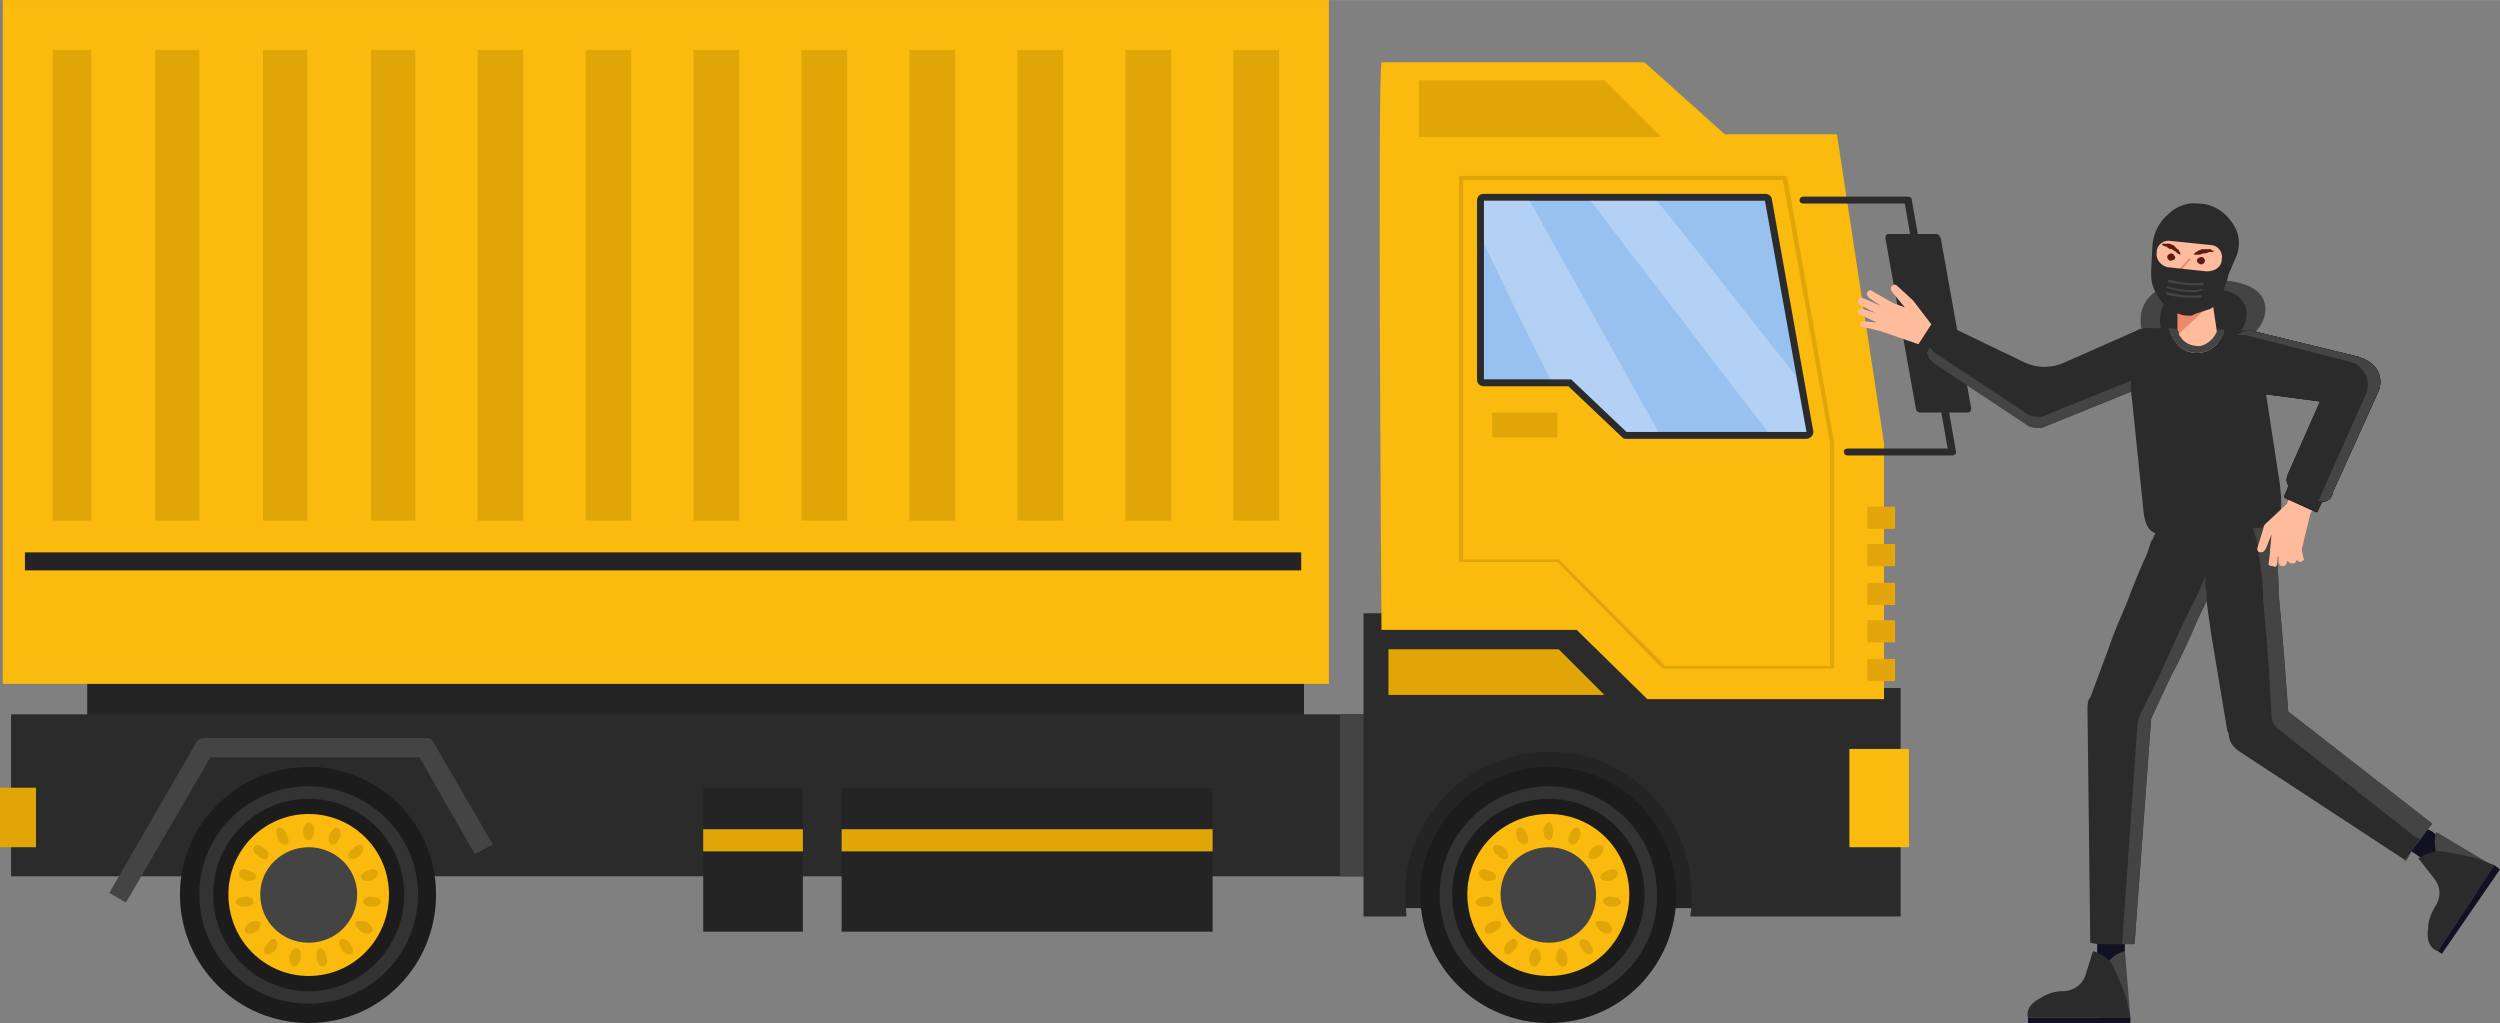 <?xml version="1.0" encoding="UTF-8"?>
<!DOCTYPE svg PUBLIC "-//W3C//DTD SVG 1.0//EN" "http://www.w3.org/TR/2001/REC-SVG-20010904/DTD/svg10.dtd">
<!-- Creator: CorelDRAW X7 -->
<svg xmlns="http://www.w3.org/2000/svg" xml:space="preserve" width="65.059mm" height="26.624mm" version="1.0" style="shape-rendering:geometricPrecision; text-rendering:geometricPrecision; image-rendering:optimizeQuality; fill-rule:evenodd; clip-rule:evenodd"
viewBox="0 0 1806 739"
 xmlns:xlink="http://www.w3.org/1999/xlink">
 <rect x="0" y="0" width="1806" height="739" fill="#808080" stroke="none"/>
 <defs>
  <style type="text/css">
   <![CDATA[
    .fil1 {fill:#2B2B2B}
    .fil2 {fill:#444444}
    .fil10 {fill:#111121;fill-rule:nonzero}
    .fil8 {fill:#1C1C1C;fill-rule:nonzero}
    .fil16 {fill:#24213F;fill-rule:nonzero}
    .fil0 {fill:#242424;fill-rule:nonzero}
    .fil13 {fill:#621A11;fill-rule:nonzero}
    .fil5 {fill:#99C1F0;fill-rule:nonzero}
    .fil4 {fill:#E0A607;fill-rule:nonzero}
    .fil7 {fill:#E4A50A;fill-rule:nonzero}
    .fil12 {fill:#ED896B;fill-rule:nonzero}
    .fil3 {fill:#FBBA0E;fill-rule:nonzero}
    .fil15 {fill:#FFBA99;fill-rule:nonzero}
    .fil11 {fill:#FFBC9C;fill-rule:nonzero}
    .fil14 {fill:#FFFDFD;fill-rule:nonzero}
    .fil9 {fill:white;fill-rule:nonzero;fill-opacity:0.102}
    .fil6 {fill:white;fill-rule:nonzero;fill-opacity:0.251}
   ]]>
  </style>
 </defs>
 <g id="Layer_x0020_1">
  <g id="_2740818012384">
   <g>
    <polygon class="fil0" points="63,478 942,478 942,535 63,535 "/>
    <polygon class="fil1" points="8,516 997,516 997,633 8,633 "/>
    <polygon class="fil2" points="968,516 997,516 997,633 968,633 "/>
    <g>
     <polygon class="fil0" points="1004,531 1245,531 1245,656 1004,656 "/>
     <path class="fil1" d="M985 443l0 219 31 0c0,-5 -1,-10 -1,-16 0,-57 47,-103 104,-103 0,0 0,0 0,0 57,0 103,46 103,103 0,0 0,0 0,0 0,6 0,11 -1,16l152 0 0 -165 -184 0 -54 -54 -124 0 -26 0z"/>
     <path class="fil3" d="M998 45c-3,12 0,410 0,410l141 0 51 50 171 0 0 -185 -34 -223 -81 0 -58 -52 -190 0z"/>
     <path class="fil4" d="M1323 483l-121 0c0,0 0,0 -1,0l-76 -77 -70 0c0,0 -1,0 -1,-1l0 -277c0,0 1,-1 1,-1l234 0c1,0 2,1 2,1l34 192 0 162c0,1 -1,1 -2,1zm-120 -2l0 0 119 0 0 -161 -34 -190 -231 0 0 274 68 0c0,0 1,0 1,0l77 77z"/>
     <path class="fil1" d="M1072 140c-3,0 -5,2 -5,5 0,0 0,0 0,0l0 129c0,3 2,5 5,5 0,0 0,0 0,0l61 0 39 37c1,1 2,1 3,1l130 0c2,0 5,-2 5,-5 0,0 0,0 0,0l-30 -168c0,-2 -2,-4 -5,-4l-203 0z"/>
     <polygon class="fil5" points="1072,145 1275,145 1305,312 1175,312 1135,274 1072,274 "/>
     <path class="fil6" d="M1072 145l0 31c17,35 28,59 48,98l15 0 40 38 23 0 -93 -167 -33 0zm77 0l0 0 128 167 28 0 -8 -41c-27,-34 -66,-84 -100,-126l-48 0z"/>
     <path class="fil7" d="M1349 366l0 16 20 0 0 -16 -20 0zm0 27l0 0 0 16 20 0 0 -16 -20 0zm0 28l0 0 0 16 20 0 0 -16 -20 0zm0 27l0 0 0 16 20 0 0 -16 -20 0zm0 28l0 0 0 16 20 0 0 -16 -20 0z"/>
     <g>
      <path class="fil8" d="M1119 554c51,0 92,41 92,92 0,52 -41,93 -92,93 -51,0 -93,-41 -93,-93 0,-51 42,-92 93,-92z"/>
      <path class="fil3" d="M1119 588c32,0 58,26 58,58 0,33 -26,59 -58,59 -33,0 -59,-26 -59,-59 0,-32 26,-58 59,-58z"/>
      <path class="fil2" d="M1119 612c19,0 34,15 34,34 0,20 -15,35 -34,35 -20,0 -35,-15 -35,-35 0,-19 15,-34 35,-34z"/>
      <path class="fil4" d="M1122 600c0,4 -1,7 -3,7 -2,0 -4,-3 -4,-7 0,-3 2,-6 4,-6 2,0 3,3 3,6zm-19 3l0 0c2,3 1,6 -1,7 -1,1 -4,-1 -6,-4 -1,-4 -1,-7 1,-8 2,-1 5,1 6,5zm-16 10l0 0c2,2 3,5 2,7 -1,1 -5,1 -7,-2 -3,-2 -4,-5 -3,-7 2,-1 5,-1 8,2zm-11 16l0 0c3,1 5,3 5,5 -1,2 -4,3 -8,2 -3,-1 -5,-4 -5,-6 1,-2 4,-3 8,-1zm-4 19l0 0c4,-1 7,1 7,3 0,2 -2,4 -6,4 -4,0 -7,-1 -7,-3 0,-2 3,-4 6,-4l0 0zm5 18l0 0c3,-1 6,-1 7,0 1,2 0,5 -4,7 -3,2 -6,2 -7,0 -1,-2 0,-5 4,-7l0 0zm11 16l0 0c2,-3 6,-5 7,-3 2,1 2,4 -1,7 -2,3 -5,4 -6,3 -2,-1 -2,-4 0,-7zm17 9l0 0c1,-4 3,-6 5,-6 2,1 3,4 3,8 -1,3 -3,6 -5,5 -2,0 -4,-4 -3,-7zm19 2l0 0c0,-4 1,-7 3,-8 2,0 4,2 5,6 1,3 0,7 -2,7 -2,1 -5,-2 -6,-5zm19 -7l0 0c-2,-3 -3,-6 -1,-7 2,-2 5,0 7,3 2,3 2,6 1,7 -2,1 -5,0 -7,-3zm14 -13l0 0c-3,-2 -5,-5 -4,-7 1,-1 4,-1 8,0 3,2 4,5 3,7 -1,2 -4,2 -7,0zm7 -18l0 0c-3,0 -6,-2 -6,-4 0,-2 3,-4 7,-3 4,0 6,2 6,4 0,2 -3,3 -7,3zm0 -19l0 0c-4,1 -7,0 -8,-2 0,-2 2,-4 5,-5 4,-2 7,-1 8,1 0,2 -2,5 -5,6zm-8 -18l0 0c-3,3 -6,3 -8,2 -1,-2 0,-5 2,-7 3,-3 6,-3 8,-2 1,2 0,5 -2,7zm-15 -12l0 0c-2,3 -4,5 -6,4 -2,-1 -3,-4 -1,-7 1,-4 4,-6 6,-5 2,1 2,4 1,8z"/>
      <path class="fil9" d="M1119 568c-44,0 -79,35 -79,78 0,44 35,79 79,79 0,0 0,0 0,0 43,0 79,-35 78,-79 0,-43 -35,-78 -78,-78zm0 9l0 0c38,0 69,31 69,69 0,39 -31,70 -69,70 -39,0 -70,-31 -70,-70l0 0c0,-38 31,-69 70,-69 0,0 0,0 0,0z"/>
     </g>
     <polygon class="fil3" points="1336,541 1379,541 1379,612 1336,612 "/>
     <path class="fil1" d="M1411 329l-76 0c-2,0 -3,-1 -3,-3 0,-1 1,-2 3,-2l72 0 -31 -177 -73 0c-2,0 -3,-1 -3,-2 0,-2 1,-3 3,-3l75 0c2,0 3,1 3,2l32 182c0,0 0,1 0,2 -1,0 -2,1 -2,1z"/>
     <path class="fil1" d="M1364 169l35 0c1,0 2,1 3,3l22 123c0,2 -1,3 -2,3l-35 0c-1,0 -3,-1 -3,-3l-22 -123c0,-2 1,-3 2,-3z"/>
     <polygon class="fil4" points="1025,58 1025,99 1200,99 1159,58 "/>
     <polygon class="fil4" points="1078,298 1125,298 1125,316 1078,316 "/>
    </g>
    <polygon class="fil3" points="2,0 960,0 960,494 2,494 "/>
    <path class="fil4" d="M38 36l0 340 28 0 0 -340 -28 0zm74 0l0 0 0 340 32 0 0 -340 -32 0zm78 0l0 0 0 340 32 0 0 -340 -32 0zm78 0l0 0 0 340 32 0 0 -340 -32 0zm77 0l0 0 0 340 33 0 0 -340 -33 0zm78 0l0 0 0 340 33 0 0 -340 -33 0zm78 0l0 0 0 340 33 0 0 -340 -33 0zm78 0l0 0 0 340 33 0 0 -340 -33 0zm78 0l0 0 0 340 33 0 0 -340 -33 0zm78 0l0 0 0 340 33 0 0 -340 -33 0zm78 0l0 0 0 340 33 0 0 -340 -33 0zm78 0l0 0 0 340 33 0 0 -340 -33 0z"/>
    <polygon class="fil0" points="18,399 940,399 940,412 18,412 "/>
    <polygon class="fil0" points="608,569 876,569 876,673 608,673 "/>
    <polygon class="fil4" points="608,599 876,599 876,615 608,615 "/>
    <polygon class="fil0" points="508,569 580,569 580,673 508,673 "/>
    <polygon class="fil4" points="508,599 580,599 580,615 508,615 "/>
    <polygon class="fil4" points="1003,469 1126,469 1159,502 1003,502 "/>
    <g>
     <path class="fil8" d="M223 554c51,0 92,41 92,92 0,52 -41,93 -92,93 -51,0 -93,-41 -93,-93 0,-51 42,-92 93,-92z"/>
     <path class="fil3" d="M223 588c32,0 58,26 58,58 0,33 -26,59 -58,59 -32,0 -58,-26 -58,-59 0,-32 26,-58 58,-58z"/>
     <path class="fil2" d="M223 612c19,0 35,15 35,34 0,20 -16,35 -35,35 -19,0 -35,-15 -35,-35 0,-19 16,-34 35,-34z"/>
     <path class="fil4" d="M227 600c0,4 -2,7 -4,7 -2,0 -4,-3 -4,-7 0,-3 2,-6 4,-6 2,0 4,3 4,6zm-20 3l0 0c2,3 2,6 0,7 -2,1 -5,-1 -6,-4 -2,-4 -2,-7 0,-8 2,-1 5,1 6,5zm-16 10l0 0c3,2 4,5 2,7 -1,1 -4,1 -7,-2 -3,-2 -4,-5 -2,-7 1,-1 4,-1 7,2zm-11 16l0 0c3,1 6,3 5,5 -1,2 -4,3 -7,2 -4,-1 -6,-4 -5,-6 0,-2 4,-3 7,-1zm-4 19l0 0c4,-1 7,1 7,3 1,2 -2,4 -6,4 -3,0 -6,-1 -7,-3 0,-2 3,-4 6,-4l0 0zm5 18l0 0c3,-1 6,-1 7,0 1,2 0,5 -3,7 -3,2 -7,2 -8,0 -1,-2 1,-5 4,-7l0 0zm12 16l0 0c2,-3 5,-5 6,-3 2,1 2,4 0,7 -2,3 -6,4 -7,3 -2,-1 -2,-4 1,-7zm16 9l0 0c1,-4 3,-6 6,-6 2,1 3,4 2,8 -1,3 -3,6 -5,5 -2,0 -3,-4 -3,-7zm20 2l0 0c-1,-4 0,-7 2,-8 2,0 4,2 5,6 1,3 0,7 -2,7 -2,1 -5,-2 -5,-5zm18 -7l0 0c-2,-3 -3,-6 -1,-7 2,-2 5,0 7,3 2,3 3,6 1,7 -2,1 -5,0 -7,-3zm14 -13l0 0c-3,-2 -5,-5 -4,-7 1,-1 5,-1 8,0 3,2 5,5 4,7 -2,2 -5,2 -8,0zm7 -18l0 0c-3,0 -6,-2 -6,-4 1,-2 4,-4 7,-3 4,0 7,2 6,4 0,2 -3,3 -7,3zm0 -19l0 0c-3,1 -7,0 -7,-2 -1,-2 1,-4 5,-5 3,-2 6,-1 7,1 1,2 -2,5 -5,6zm-8 -18l0 0c-3,3 -6,3 -8,2 -1,-2 0,-5 3,-7 2,-3 6,-3 7,-2 1,2 0,5 -2,7zm-15 -12l0 0c-1,3 -4,5 -6,4 -2,-1 -2,-4 -1,-7 2,-4 4,-6 6,-5 2,1 3,4 1,8z"/>
     <path class="fil9" d="M223 568c-44,0 -79,35 -79,78 0,44 35,79 79,79 0,0 0,0 0,0 43,0 79,-35 79,-79 0,-43 -36,-78 -79,-78zm0 9l0 0c38,0 69,31 69,69 0,39 -31,70 -69,70 -38,0 -69,-31 -69,-70l0 0c0,-38 31,-69 69,-69l0 0z"/>
    </g>
    <path class="fil2" d="M91 652l-12 -7 63 -109c1,-2 3,-3 6,-3l159 0c3,0 5,1 6,3l43 74 -13 7 -40 -70 -151 0 -61 105z"/>
    <polygon class="fil4" points="0,569 26,569 26,612 0,612 "/>
   </g>
   <g>
    <g>
     <g>
      <g>
       <g>
        <g>
         <g>
          <path class="fil10" d="M1532 673l-2 0c0,0 0,0 0,0l-11 0c0,0 0,0 0,0l-1 0c-2,0 -3,2 -3,3l0 2 0 3 0 19 20 0 0 -19 0 -3 0 -2c0,-1 -1,-3 -3,-3z"/>
         </g>
         <g>
          <path class="fil2" d="M1535 687c0,0 -14,3 -16,18 -2,15 -2,30 -2,30l22 0 -4 -48z"/>
         </g>
         <g>
          <path class="fil1" d="M1536 721l3 14 -74 0c0,0 -3,-8 9,-14 6,-4 12,-5 16,-5 8,0 15,-5 17,-13l5 -16c0,0 10,3 14,10 6,12 10,24 10,24z"/>
         </g>
         <g>
          <polygon class="fil10" points="1539,739 1465,739 1465,735 1539,735 "/>
         </g>
        </g>
        <g>
         <path class="fil1" d="M1615 389l-8 16c-3,6 -5,12 -8,17 -2,4 -3,8 -5,12 -3,7 -7,14 -10,22 -5,11 -10,22 -16,33l-14 30 -12 163 -7 0 -2 0 -18 0 -5 -1 -2 -169c0,-2 0,-4 1,-7l1 -1 13 -35c4,-12 9,-23 14,-35 4,-11 9,-23 14,-34l3 -9c1,-1 2,-3 2,-4 1,-1 1,-2 2,-3 0,-1 0,-1 0,-1l1 -2 5 -10 2 -5 24 11 2 1 3 2 1 0 3 2 16 7z"/>
        </g>
        <g>
         <path class="fil2" d="M1615 389l-8 16c-3,6 -5,12 -8,17 -5,11 -10,22 -15,34 -5,11 -10,22 -16,33l-14 30 -12 163 -9 0 11 -157c0,-3 1,-6 2,-9l13 -26c5,-11 10,-22 15,-33 5,-11 11,-22 16,-33 2,-6 5,-12 7,-17l8 -16 -41 -20 2 -5 49 23z"/>
        </g>
       </g>
       <g>
        <g>
         <g>
          <path class="fil10" d="M1748 599l-1 1c0,0 0,0 0,0l-6 9c0,0 0,0 0,0l-1 1c-1,1 -1,3 1,4l1 1 3 2 15 10 11 -16 -15 -11 -3 -1 -1 -1c-1,-1 -3,-1 -4,1z"/>
         </g>
         <g>
          <path class="fil2" d="M1760 601c0,0 -5,14 6,24 11,11 24,19 24,19l12 -18 -42 -25z"/>
         </g>
         <g>
          <path class="fil1" d="M1789 620l13 5 -41 62c0,0 -9,-2 -7,-16 0,-7 3,-12 5,-16 5,-7 4,-15 -1,-21l-11 -14c0,0 9,-6 17,-5 13,2 25,5 25,5z"/>
         </g>
         <g>
          <polygon class="fil10" points="1806,628 1764,689 1761,687 1802,625 "/>
         </g>
        </g>
        <g>
         <g>
          <path class="fil1" d="M1757 595l-3 4 -12 16 -4 7 -1 -1 -119 -78c-5,-3 -8,-8 -8,-13l-1 -2 -8 -48 -4 -24 -3 -22 0 -2c0,-1 0,-1 0,-2l0 -2c-1,-4 -1,-8 -1,-12 -1,-3 -1,-7 -2,-11 0,-2 -1,-3 -1,-5l-1 -3 0 -3 -3 -11 0 0 -1 -2 0 0 0 -1 7 -2 9 -2 36 -9 1 4 0 0 1 1 1 5 1 4 1 3 1 4c0,3 1,6 1,8 1,9 2,19 2,28 0,1 0,2 0,3l0 1 2 22 2 24 3 40 104 81z"/>
         </g>
         <g>
          <path class="fil2" d="M1757 595l-3 4 -12 16 -4 7 -1 -1 5 -6 6 -9 -4 -2 -99 -78c-2,-2 -4,-5 -4,-8l-2 -36 -2 -25 -2 -22c0,-11 -1,-22 -3,-32 0,-3 -1,-6 -1,-9l-1 -4 -1 -4 -2 -7 -1 -3 0 -3 0 -1 -8 2 0 0 -19 5 -3 1 0 0 -9 2 -1 1 -1 -2 0 0 0 -1 7 -2 9 -2 36 -9 1 4 0 0 1 1 1 5 1 4 1 3 1 4c0,3 1,6 1,8 1,9 2,19 2,28 0,1 0,2 0,3l0 1 2 22 2 24 3 40 104 81z"/>
         </g>
        </g>
       </g>
      </g>
      <g>
       <path class="fil11" d="M1395 234l-13 -17 -12 -11c-1,-1 -4,0 -4,2 0,1 0,2 1,3l9 11 -8 -3c-1,0 -1,-1 -2,-1l-14 -8c-1,-1 -2,0 -3,1 -1,1 0,3 1,4l9 6 -14 -6c-1,0 -2,0 -3,2 0,1 0,2 1,3l12 6 -10 -3c-1,0 -3,0 -3,2 0,1 0,2 1,2l13 6 0 0 -10 -1c-1,0 -2,1 -2,2 -1,1 0,2 1,2l13 3 29 10 13 8 9 -16 -14 -7z"/>
       <g>
        <g>
         <polygon class="fil1" points="1397,231 1396,233 1385,250 1385,251 1392,255 1393,255 1404,237 1405,236 "/>
        </g>
        <g>
         <path class="fil1" d="M1392 255l1 2c0,1 1,3 3,4 0,1 1,1 2,2l65 43c3,3 7,3 11,3l1 0 79 -32c11,-5 17,-14 16,-24 -1,-7 -5,-12 -11,-14 -5,-3 -11,-3 -16,0l-52 23c-9,4 -19,4 -28,0 0,0 0,0 0,0l-54 -26c-1,-1 -3,-1 -5,-1l-12 20z"/>
        </g>
        <g>
         <path class="fil2" d="M1554 277l-79 32 -1 0c-4,0 -8,0 -11,-3l-65 -43c-1,-1 -2,-1 -2,-2 -2,-1 -3,-3 -3,-4l-1 -2 2 -4c1,1 1,1 2,2 0,1 1,1 2,2l65 43c3,3 7,3 11,3l1 0 79 -32c9,-4 14,-10 15,-17 1,0 1,0 1,1 1,10 -5,19 -16,24z"/>
        </g>
       </g>
      </g>
      <g>
       <g>
        <g>
         <path class="fil2" d="M1547 237c0,0 -10,-36 49,-35 59,0 38,37 32,38 -6,1 -81,-3 -81,-3z"/>
        </g>
        <g>
         <path class="fil1" d="M1561 237c0,0 -8,-30 33,-29 41,1 28,31 23,32 -4,0 -56,-3 -56,-3z"/>
        </g>
       </g>
       <polygon class="fil11" points="1596,203 1605,263 1574,264 1573,210 "/>
       <polygon class="fil12" points="1573,242 1599,218 1573,214 "/>
       <g>
        <g>
         <path class="fil1" d="M1540 287l7 68c2,14 0,31 15,31l75 -5c2,0 3,-1 5,-2 8,-6 6,-19 5,-29l-17 -111 -23 -1c-2,9 -10,17 -20,17 -10,0 -18,-8 -20,-18l-19 0 -8 35c-1,5 -1,10 0,15z"/>
        </g>
        <g>
         <path class="fil2" d="M1567 237c2,10 10,18 20,18 10,0 18,-8 20,-17l-6 0 1 0c-2,6 -7,11 -13,12 -6,0 -11,-2 -14,-7 -1,-1 -1,-2 -1,-3l-1 -2 -6 -1z"/>
        </g>
       </g>
       <g>
        <g>
         <path class="fil11" d="M1613 184l-5 13 -1 4 -5 11c-1,5 -5,8 -9,9l-8 3c-1,0 -2,0 -3,0 -2,1 -4,0 -6,0 -1,-1 -2,-1 -3,-2l0 0c-1,0 -1,0 -2,-1 -3,-1 -6,-4 -8,-7 -4,-4 -6,-10 -6,-16 0,-1 0,-2 0,-3l0 0c0,0 0,0 0,0l1 -18c0,-7 4,-14 9,-19 6,-5 13,-8 21,-7 11,0 20,7 24,16 3,5 3,12 1,17z"/>
         <path class="fil13" d="M1585 184c0,0 0,-1 0,-1 1,0 1,0 1,-1 1,0 1,0 2,-1 1,0 2,-1 3,-1 2,0 3,0 4,0 1,0 1,0 2,0 0,0 1,1 1,1 0,0 1,0 1,0l0 1 -2 0 -1 0c-2,1 -3,1 -4,1 -1,0 -2,1 -4,1l-1 0 -2 0 0 0z"/>
         <path class="fil13" d="M1593 188c0,1 -1,3 -3,3 -1,0 -2,-1 -3,-2 0,-2 1,-3 2,-3 2,-1 3,0 4,2z"/>
         <path class="fil13" d="M1562 176c1,0 1,0 2,0 0,0 0,0 1,0 0,0 1,0 2,0 1,0 2,1 3,1 1,1 2,2 3,3 1,0 1,1 1,1 0,1 1,1 1,1 0,1 0,1 0,1l0 1 -2 -1 -1 -1c-1,-1 -2,-1 -3,-2 -2,0 -3,-1 -4,-2l-1 0 -2 -1 0 -1z"/>
         <path class="fil13" d="M1571 185c1,1 0,3 -2,3 -1,1 -2,0 -3,-1 -1,-2 0,-3 2,-4 1,0 2,0 3,2z"/>
         <path class="fil14" d="M1570 213c0,-4 4,-7 8,-7 4,1 7,4 6,8l-14 -1z"/>
         <path class="fil12" d="M1578 202c0,0 0,0 0,0l-5 -3c-1,0 -1,-1 -1,-1 0,-1 0,-2 1,-2l8 -9c1,-1 1,-1 1,0 1,0 1,1 0,1l-8 9c0,0 0,0 0,0 0,1 0,1 0,1l5 3c0,0 0,1 0,1 0,0 -1,0 -1,0z"/>
        </g>
        <g>
         <g>
          <path class="fil1" d="M1615 165c-5,-10 -15,-18 -27,-18 -8,-1 -16,2 -22,8 -6,5 -10,13 -11,21l-1 19c0,0 0,0 0,0l0 1c0,1 0,2 0,3 0,7 3,13 7,18 2,3 5,6 9,8 0,0 1,0 1,1l0 0c2,0 3,1 4,1 2,1 5,1 7,1 1,0 2,0 3,-1l9 -3c5,-1 8,-5 10,-9l5 -13 1 -4 6 -14c2,-6 2,-13 -1,-19zm-21 31l0 0 -28 -3c-5,-1 -9,-6 -8,-11 0,-5 5,-9 10,-8l29 3c5,0 9,5 8,10 0,6 -5,9 -11,9z"/>
         </g>
        </g>
        <path class="fil2" d="M1585 206c-9,0 -18,-2 -18,-2 -1,0 -1,-1 -1,-1 0,-1 1,-1 1,-1 0,0 14,4 24,2 0,0 1,0 1,1 0,0 0,1 -1,1 -2,0 -4,0 -6,0z"/>
        <path class="fil2" d="M1583 211c-9,0 -17,-3 -18,-3 0,0 0,0 0,-1 0,0 0,-1 1,0 0,0 13,4 24,2 0,0 0,0 1,0 0,1 -1,1 -1,1 -2,1 -5,1 -7,1z"/>
        <path class="fil2" d="M1583 215c-9,0 -17,-2 -18,-2 0,0 0,-1 0,-1 0,-1 0,-1 1,-1 0,0 13,4 24,2 0,0 0,1 1,1 0,0 -1,1 -1,1 -2,0 -5,0 -7,0z"/>
       </g>
      </g>
      <g>
       <g>
        <path class="fil11" d="M1652 364l-15 14c-1,1 -2,2 -2,4l-4 13c-1,2 0,4 2,4 0,0 0,0 0,0 2,0 3,-1 4,-3l4 -10 -1 11c0,1 0,3 2,3l9 5c4,2 10,0 11,-5l7 -29 8 -15 -18 -8 -7 16z"/>
        <g>
         <path class="fil15" d="M1641 390l-2 16 0 1c-1,1 1,2 3,2 2,1 3,0 3,-2l0 0 1 -17c0,-1 -1,-2 -3,-2 -1,0 -2,1 -2,2z"/>
         <path class="fil15" d="M1646 389l0 17 0 0c0,1 1,3 3,3 2,0 3,-2 3,-3l0 0 -1 -17c0,-1 -1,-2 -2,-2 -2,0 -3,1 -3,2z"/>
         <path class="fil15" d="M1652 390l1 15 0 0c0,1 1,2 3,2 2,0 3,-1 3,-3l0 0 -3 -14c0,-1 -1,-2 -2,-2 -1,0 -2,1 -2,2z"/>
         <path class="fil15" d="M1657 390l2 14 0 0c0,1 2,2 3,2 2,-1 3,-2 2,-3l0 0 -3 -14c0,-1 -1,-1 -3,-1 -1,0 -2,1 -1,2z"/>
        </g>
       </g>
       <g>
        <g>
         <g>
          <polygon class="fil10" points="1678,361 1676,360 1655,351 1654,350 1650,359 1651,360 1673,370 1674,370 "/>
         </g>
         <g>
          <path class="fil16" d="M1623 283l53 7 -23 52c-4,9 3,12 12,16 9,4 16,8 20,-1l0 -1 33 -73c4,-9 0,-19 -9,-23 -1,-1 -2,-1 -3,-1l-1 -1 -74 -18c-11,-3 -23,4 -26,16 -3,11 4,23 16,26 0,1 1,1 2,1z"/>
         </g>
         <g>
          <path class="fil16" d="M1623 283l53 7 -23 52c-4,9 3,12 12,16 9,4 16,8 20,-1l0 -1 33 -73c4,-9 0,-19 -9,-23 -1,-1 -2,-1 -3,-1l-1 -1 -74 -18c-11,-3 -23,4 -26,16 -3,11 4,23 16,26 0,1 1,1 2,1z"/>
         </g>
         <g>
          <path class="fil1" d="M1623 283l53 7 -23 52c-4,9 3,12 12,16 9,4 16,8 20,-1l0 -1 33 -73c4,-9 0,-19 -9,-23 -1,-1 -2,-1 -3,-1l-1 -1 -74 -18c-11,-3 -23,4 -26,16 -3,11 4,23 16,26 0,1 1,1 2,1z"/>
         </g>
        </g>
        <g>
         <g>
          <polygon class="fil1" points="1678,361 1678,362 1674,370 1673,370 1668,367 1651,360 1650,359 1650,358 1651,356 1653,351 1654,350 1655,351 1676,360 1676,360 "/>
         </g>
         <g>
          <path class="fil16" d="M1718 283l-33 73 0 1c-1,4 -4,5 -7,5 -1,0 -2,0 -4,0 -2,-1 -5,-2 -9,-4 -5,-2 -9,-4 -12,-7l1 -1 1 1 21 9c0,0 0,-1 0,-1l0 0 33 -74c4,-8 0,-19 -9,-23 -1,0 -2,0 -3,-1l-1 0 -74 -19c-2,0 -4,0 -6,0 4,-3 10,-4 15,-2l74 18 1 1c1,0 2,0 3,1 9,4 13,14 9,23z"/>
         </g>
         <g>
          <path class="fil1" d="M1718 283l-33 73 0 1c-1,4 -4,5 -7,5 -1,0 -2,0 -4,0 -2,-1 -5,-2 -9,-4 -5,-2 -9,-4 -12,-7l1 -1 1 1 21 9c0,0 0,-1 0,-1l0 0 33 -74c4,-8 0,-19 -9,-23 -1,0 -2,0 -3,-1l-1 0 -74 -19c-2,0 -4,0 -6,0 4,-3 10,-4 15,-2l74 18 1 1c1,0 2,0 3,1 9,4 13,14 9,23z"/>
         </g>
         <g>
          <path class="fil2" d="M1676 360c0,0 0,-1 0,-1l0 0 33 -74c4,-8 0,-19 -9,-23 -1,0 -2,0 -3,-1l-1 0 -74 -19c-2,0 -4,0 -6,0 4,-3 10,-4 15,-2l74 18 1 1c1,0 2,0 3,1 9,4 13,14 9,23l-33 73 0 1c-1,4 -4,5 -7,5 -1,0 -2,0 -4,0l2 -2z"/>
         </g>
        </g>
       </g>
      </g>
     </g>
    </g>
   </g>
  </g>
 </g>
</svg>
